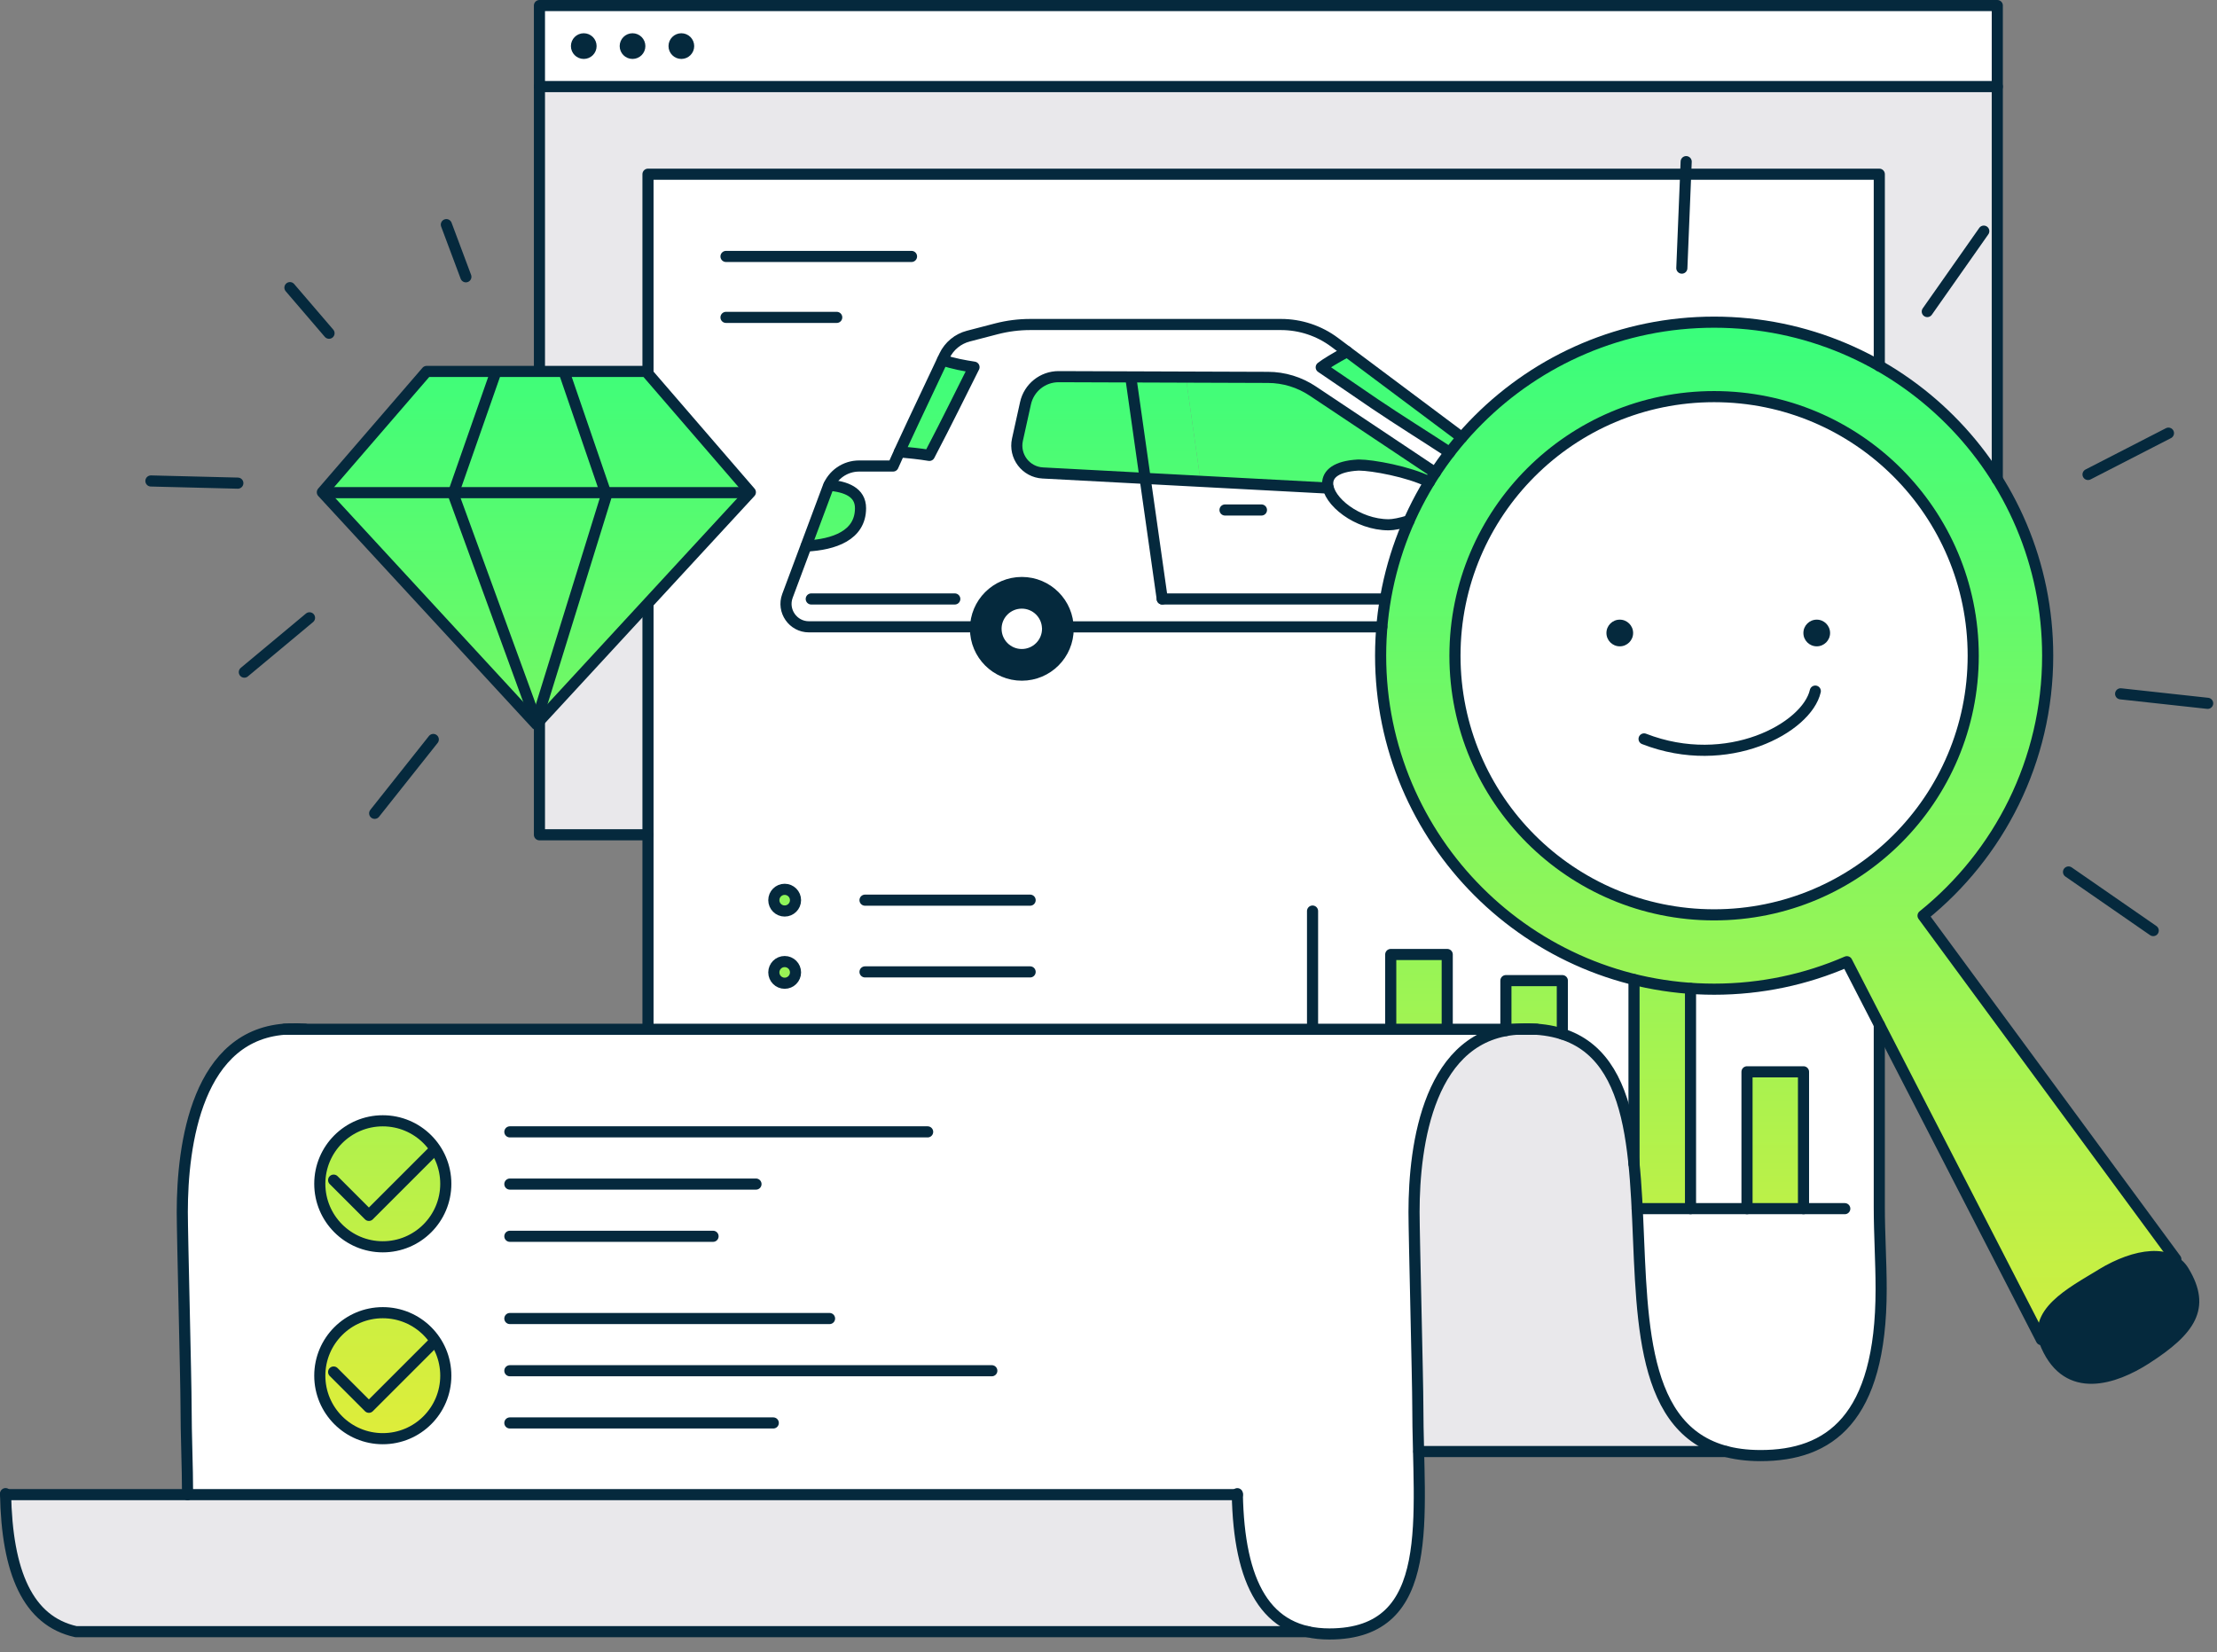 <?xml version="1.0" encoding="UTF-8"?>
<svg id="Layer_1" data-name="Layer 1" xmlns="http://www.w3.org/2000/svg" xmlns:xlink="http://www.w3.org/1999/xlink" viewBox="0 0 398.69 297.14">
  <rect x="0" y="0" width="398.69" height="297.14" fill="#808080" stroke="none"/>
  <defs>
    <style>
      .cls-1, .cls-2 {
        stroke-linecap: round;
        stroke-linejoin: round;
      }

      .cls-1, .cls-2, .cls-3 {
        fill: none;
        stroke: #05293d;
      }

      .cls-4 {
        fill: url(#linear-gradient);
      }

      .cls-5 {
        fill: #05293d;
      }

      .cls-6 {
        fill: #e9e8eb;
      }

      .cls-7 {
        fill: #fff;
      }

      .cls-8 {
        fill: #2eff80;
      }

      .cls-2, .cls-3 {
        stroke-width: 2px;
      }

      .cls-3 {
        stroke-miterlimit: 10;
      }

      .cls-9 {
        fill: url(#linear-gradient-8);
      }

      .cls-10 {
        fill: url(#linear-gradient-9);
      }

      .cls-11 {
        fill: url(#linear-gradient-3);
      }

      .cls-12 {
        fill: url(#linear-gradient-4);
      }

      .cls-13 {
        fill: url(#linear-gradient-2);
      }

      .cls-14 {
        fill: url(#linear-gradient-6);
      }

      .cls-15 {
        fill: url(#linear-gradient-7);
      }

      .cls-16 {
        fill: url(#linear-gradient-5);
      }

      .cls-17 {
        fill: url(#linear-gradient-14);
      }

      .cls-18 {
        fill: url(#linear-gradient-18);
      }

      .cls-19 {
        fill: url(#linear-gradient-20);
      }

      .cls-20 {
        fill: url(#linear-gradient-21);
      }

      .cls-21 {
        fill: url(#linear-gradient-15);
      }

      .cls-22 {
        fill: url(#linear-gradient-19);
      }

      .cls-23 {
        fill: url(#linear-gradient-16);
      }

      .cls-24 {
        fill: url(#linear-gradient-17);
      }

      .cls-25 {
        fill: url(#linear-gradient-13);
      }

      .cls-26 {
        fill: url(#linear-gradient-12);
      }

      .cls-27 {
        fill: url(#linear-gradient-10);
      }

      .cls-28 {
        fill: url(#linear-gradient-11);
      }
    </style>
    <linearGradient id="linear-gradient" x1="319.25" y1="283.21" x2="319.25" y2="45.49" gradientUnits="userSpaceOnUse">
      <stop offset="0" stop-color="#f3eb32"/>
      <stop offset="1" stop-color="#2eff80"/>
    </linearGradient>
    <linearGradient id="linear-gradient-2" x1="298.93" y1="283.21" x2="298.93" y2="45.49" xlink:href="#linear-gradient"/>
    <linearGradient id="linear-gradient-3" x1="275.89" x2="275.89" y2="45.49" xlink:href="#linear-gradient"/>
    <linearGradient id="linear-gradient-4" x1="250.25" y1="283.21" x2="250.25" y2="45.49" xlink:href="#linear-gradient"/>
    <linearGradient id="linear-gradient-5" x1="255.18" y1="283.21" x2="255.18" y2="45.49" xlink:href="#linear-gradient"/>
    <linearGradient id="linear-gradient-6" x1="235.56" y1="283.17" x2="235.56" y2="45.5" xlink:href="#linear-gradient"/>
    <linearGradient id="linear-gradient-7" x1="319.78" y1="283.21" x2="319.78" y2="45.49" xlink:href="#linear-gradient"/>
    <linearGradient id="linear-gradient-8" x1="199.37" y1="283.04" x2="199.37" y2="45.53" xlink:href="#linear-gradient"/>
    <linearGradient id="linear-gradient-9" x1="168.46" y1="283.21" x2="168.46" y2="45.49" xlink:href="#linear-gradient"/>
    <linearGradient id="linear-gradient-10" x1="149.88" y1="283.21" x2="149.88" y2="45.49" xlink:href="#linear-gradient"/>
    <linearGradient id="linear-gradient-11" x1="141.11" y1="283.21" x2="141.11" y2="45.49" xlink:href="#linear-gradient"/>
    <linearGradient id="linear-gradient-12" x1="141.11" y1="283.21" x2="141.11" y2="45.49" xlink:href="#linear-gradient"/>
    <linearGradient id="linear-gradient-13" x1="68.84" y1="283.21" x2="68.84" y2="45.49" xlink:href="#linear-gradient"/>
    <linearGradient id="linear-gradient-14" x1="68.84" y1="283.21" x2="68.84" y2="45.49" xlink:href="#linear-gradient"/>
    <linearGradient id="linear-gradient-15" x1="118.18" y1="283.21" x2="118.18" y2="45.49" xlink:href="#linear-gradient"/>
    <linearGradient id="linear-gradient-16" x1="95.35" y1="283.21" x2="95.35" y2="45.49" xlink:href="#linear-gradient"/>
    <linearGradient id="linear-gradient-17" x1="95.24" y1="283.21" x2="95.24" y2="45.49" xlink:href="#linear-gradient"/>
    <linearGradient id="linear-gradient-18" x1="115.61" y1="283.21" x2="115.61" y2="45.49" xlink:href="#linear-gradient"/>
    <linearGradient id="linear-gradient-19" x1="77.24" y1="283.21" x2="77.24" y2="45.49" xlink:href="#linear-gradient"/>
    <linearGradient id="linear-gradient-20" x1="73.58" y1="283.21" x2="73.58" y2="45.49" xlink:href="#linear-gradient"/>
    <linearGradient id="linear-gradient-21" x1="81.49" y1="283.21" x2="81.49" y2="45.49" xlink:href="#linear-gradient"/>
  </defs>
  <path class="cls-5" d="m393.14,228.37c4.15,6.89,1.17,11.19-6.94,16.41-5.7,3.66-14.54,6.75-18.67-2.59-.19-.43-.33-.85-.43-1.26-1.35-5.59,5.47-9.1,10.59-12.2,5.11-3.1,10.41-4.25,13.6-2.26.74.46,1.36,1.09,1.85,1.9Z"/>
  <path class="cls-8" d="m359.18,149.63v.49h-.31c.11-.16.21-.32.31-.49Z"/>
  <path class="cls-6" d="m303.14,31.33H116.53v118.79h-19.53V15.56h262.18v70.66c-5.26-8.44-12.57-15.47-21.22-20.41V31.33h-34.82Z"/>
  <path class="cls-7" d="m359.18,1v14.56H97V1h262.18Zm-234.84,7.28c0-1-.81-1.81-1.81-1.81s-1.81.81-1.81,1.81.81,1.82,1.81,1.82,1.81-.81,1.81-1.82Zm-8.78,0c0-1-.81-1.81-1.81-1.81s-1.81.81-1.81,1.81.81,1.82,1.81,1.82,1.81-.81,1.81-1.82Zm-8.77,0c0-1-.81-1.81-1.81-1.81s-1.82.81-1.82,1.81.81,1.82,1.82,1.82,1.81-.81,1.81-1.82Z"/>
  <path class="cls-7" d="m308.25,71.32c25.74,0,46.61,20.87,46.61,46.61s-20.87,46.6-46.61,46.6-46.6-20.86-46.6-46.6,20.86-46.61,46.6-46.61Zm20.03,42.52c0-1.08-.87-1.95-1.95-1.95s-1.95.87-1.95,1.95.87,1.95,1.95,1.95,1.95-.87,1.95-1.95Zm-35.04,0c0-1.08-.87-1.95-1.95-1.95s-1.95.87-1.95,1.95.87,1.95,1.95,1.95,1.95-.87,1.95-1.95Z"/>
  <path class="cls-7" d="m304.01,217.36v-39.6c1.4.1,2.81.15,4.24.15,8.49,0,16.56-1.76,23.88-4.94l5.83,11.34v32.9c0,4.87.33,9.7.33,14.55v.12c0,19.1-6.24,26.94-15.24,29.17h-12.62c-15.78-4.11-15.07-24.9-16.01-43.69h9.59Zm20.31,0v-24.61h-10.15v24.61h10.15Z"/>
  <path class="cls-7" d="m236.04,185.1h-119.32c-.1,0-.19-.08-.19-.19V31.52c0-.1.08-.19.19-.19h221.05c.1,0,.19.08.19.19v33.97c0,.14-.15.23-.28.16-8.7-4.91-18.74-7.71-29.43-7.71-18.06,0-34.26,7.98-45.25,20.61-.06.07-.17.09-.25.03l-20.5-15.34-2.82-2.11c-2.4-1.8-5.32-2.77-8.32-2.77h-48.89s-.03,0-.05,0l-10.91,2.83c-.05.01-.1.05-.12.1-.51,1.08-1.07,2.24-1.63,3.44-2.74,5.77-5.94,12.56-7.75,16.52-.47,1.03-.85,1.88-1.09,2.45-.03.07-.1.11-.17.11h-6.46c-2.21,0-4.18,1.37-4.95,3.44h0s-4.08,10.93-4.08,10.93l-3.59,9.63c-.89,2.38.87,4.92,3.41,4.92h30.11v.03c-.28,3.31,1.39,6.56,4.35,8.05,6.67,3.35,13.31-1.42,13.31-7.73,0-.12,0-.24,0-.35h55.71c.11,0,.19.09.19.2-.14,1.64-.2,3.31-.2,4.99,0,28.16,19.4,51.79,45.58,58.23h0s0,29.98,0,29.98c0,.24-.34.26-.38.02-1.34-9.69-4.39-17.52-12.39-20.16-.08-.03-.13-.09-.13-.17,0-1.05,0-8.07,0-9.3,0-.1-.08-.18-.19-.18h-9.77c-.1,0-.19.08-.19.19v8.37c0,.1-.08.19-.19.19h-10.17c-.1,0-.19-.08-.19-.19v-13.06c0-.1-.08-.19-.19-.19h-9.78c-.1,0-.19.08-.19.19v13.06c0,.1-.08.19-.19.19h-13.87Zm-92.98-23.21c0-1.08-.87-1.95-1.95-1.95s-1.95.87-1.95,1.95.87,1.95,1.95,1.95,1.95-.87,1.95-1.95Zm0,12.98c0-1.07-.87-1.95-1.95-1.95s-1.95.88-1.95,1.95.87,1.96,1.95,1.96,1.95-.88,1.95-1.96Z"/>
  <rect class="cls-4" x="314.17" y="192.75" width="10.15" height="24.61"/>
  <path class="cls-8" d="m310.43,261.05h12.62c-2.02.51-4.18.73-6.45.73s-4.35-.25-6.17-.73Z"/>
  <path class="cls-6" d="m310.43,261.05h-55.32c-.06-2.71-.13-5.45-.13-8.17,0-4.45-.68-30.81-.68-34.92,0-11.35,2.34-30.04,16.51-32.62.59-.11,1.19-.19,1.82-.24h3.75c1.68.12,3.2.41,4.58.86,8.95,2.88,11.76,12.19,12.89,23.36v8.04h.57c.94,18.79.23,39.58,16.01,43.69Z"/>
  <path class="cls-13" d="m304.01,177.76v39.6h-9.59c-.13-2.74-.3-5.44-.57-8.04v-33.15h0c3.29.81,6.68,1.35,10.16,1.59Z"/>
  <path class="cls-8" d="m294.42,217.36h-.57v-8.04c.27,2.6.44,5.3.57,8.04Z"/>
  <path class="cls-11" d="m280.96,176.35v9.61c-1.38-.45-2.9-.74-4.58-.86h0c-.91-.07-1.86-.08-2.86-.05-.3.01-.59.03-.88.05h-1.82v-8.75h10.15Z"/>
  <path class="cls-8" d="m276.37,185.1h-3.74c.29-.02.58-.04.88-.05,1-.03,1.95-.02,2.86.05Z"/>
  <path class="cls-8" d="m270.81,185.1h1.82c-.63.05-1.23.13-1.82.24v-.24Z"/>
  <path class="cls-7" d="m222.52,268.8H33.73c0-5.12-.26-10.58-.26-15.92,0-4.45-.69-30.81-.69-34.92,0-11.83,2.54-31.62,18.35-32.86h219.68v.24c-14.17,2.58-16.51,21.27-16.51,32.62,0,4.11.68,30.47.68,34.92,0,2.72.07,5.46.13,8.17.39,15.42.75,29.87-11.79,32.4h-8.13c-8.65-1.92-12.39-10.62-12.67-24.65Zm-142.35-55.9c0-2.35-.71-4.53-1.94-6.33-2.03-3.02-5.48-5-9.39-5-5.96,0-10.85,4.6-11.29,10.45-.03.29-.04.58-.04.88,0,6.25,5.07,11.32,11.33,11.32s11.33-5.07,11.33-11.32Zm0,34.51c0-2.35-.71-4.53-1.94-6.33-2.03-3.02-5.48-5-9.39-5-5.97,0-10.85,4.61-11.29,10.46-.03.29-.04.58-.04.87,0,6.25,5.07,11.33,11.33,11.33s11.33-5.08,11.33-11.33Z"/>
  <path class="cls-12" d="m242.25,63.24l20.64,15.44c-.76.88-1.49,1.77-2.2,2.69-4.72-3.08-9.03-5.75-13.5-8.77-3.03-2.05-5.86-4.03-9.59-6.54.7-.57,2.64-1.74,4.65-2.82Z"/>
  <rect class="cls-16" x="250.1" y="171.66" width="10.16" height="13.44"/>
  <path class="cls-7" d="m215.91,86.56l22.96,1.22c.81,3.03,5.72,6.6,10.87,6.6.83,0,2.19-.27,3.65-.73-2.63,5.92-4.32,12.34-4.9,19.09h-55.91c-.18-4.72-4.07-8.49-8.83-8.49s-8.64,3.77-8.82,8.49h-29.43c-2.87,0-4.86-2.87-3.86-5.55l3.36-9c4.97-.25,9.75-1.88,9.75-6.8,0-2.89-2.63-3.87-5.67-4.13l1.28-3.44h10.26c.24-.57.64-1.46,1.14-2.56,1.79.17,3.56.34,5.36.64,3.13-5.09,6.28-10.85,8.04-15.87-1.65-.26-3.8-.62-5.65-1.29.58-1.23,1.15-2.42,1.67-3.52l11.02-2.86h53.53l6.52,4.88c-2.01,1.08-3.95,2.25-4.65,2.82,3.73,2.51,6.56,4.49,9.59,6.54,4.47,3.02,8.78,5.69,13.5,8.77-.9,1.18-1.77,2.39-2.59,3.64l-22.84-15.23c-1.86-1.24-4.04-1.9-6.27-1.91l-15.73-.06-21.87-.07c-3.45-.01-6.45,2.39-7.19,5.76l-1.24,5.61c-.65,2.96,1.51,5.79,4.53,5.95l28.42,1.5Z"/>
  <path class="cls-14" d="m257.53,85.9c-.28.44-.83.62-1.31.42-3.79-1.66-9.67-2.67-11.76-2.67h-.26c-3.9.22-5.45,1.6-5.45,3.3,0,.27.04.56.12.84l-22.09-1.17c-.51-.03-.92-.41-1-.91l-2.36-16.67c-.09-.64.41-1.21,1.06-1.21l13.49.05c2.89.01,5.71.87,8.12,2.47l21.13,14.09c.48.32.62.96.31,1.45,0,0,0,.01-.01.02Z"/>
  <path class="cls-15" d="m257.03,86.69c.35-.57.71-1.13,1.07-1.68.82-1.25,1.69-2.46,2.59-3.64.71-.92,1.44-1.81,2.2-2.69,10.99-12.7,27.24-20.74,45.36-20.74,10.81,0,20.95,2.86,29.71,7.87,8.65,4.94,15.96,11.97,21.22,20.41.01,0,0,.01,0,.01,5.75,9.2,9.06,20.06,9.06,31.7s-3.32,22.51-9.06,31.7c-.1.17-.2.33-.31.49-3.53,5.54-7.94,10.46-13.04,14.56l45.46,61.79c-3.19-1.99-8.49-.84-13.6,2.26-5.12,3.1-11.94,6.61-10.59,12.2l-29.14-56.62-5.83-11.34c-7.32,3.18-15.39,4.94-23.88,4.94-1.43,0-2.84-.05-4.24-.15-3.48-.24-6.87-.78-10.16-1.6-26.18-6.44-45.58-30.07-45.58-58.23,0-1.75.07-3.48.22-5.19.58-6.75,2.27-13.17,4.9-19.09,1.06-2.41,2.28-4.73,3.64-6.96Zm97.83,31.24c0-25.74-20.87-46.61-46.61-46.61s-46.6,20.87-46.6,46.61,20.86,46.6,46.6,46.6,46.61-20.86,46.61-46.6Z"/>
  <path class="cls-7" d="m244.46,83.64c2.25,0,8.87,1.17,12.57,3.05-1.36,2.23-2.58,4.55-3.64,6.96-1.46.46-2.82.73-3.65.73-5.15,0-10.06-3.57-10.87-6.6-.08-.28-.12-.57-.12-.84,0-1.7,1.55-3.08,5.45-3.3h.26Z"/>
  <path class="cls-8" d="m235.19,293.45h8.13c-1.28.27-2.68.4-4.24.4-1.39,0-2.69-.14-3.89-.4Z"/>
  <path class="cls-6" d="m235.19,293.45H13.67c-8.64-1.92-12.39-10.61-12.67-24.65h221.52c.28,14.03,4.02,22.73,12.67,24.65Z"/>
  <path class="cls-9" d="m213.26,67.81l2.65,18.75-28.55-1.51c-2.95-.16-5.06-2.93-4.43-5.82l1.42-6.46c.65-2.95,3.27-5.05,6.29-5.04l22.61.07Z"/>
  <path class="cls-5" d="m192.58,112.74c0,.11,0,.23,0,.35,0,4.87-3.96,8.83-8.84,8.83s-8.83-3.96-8.83-8.83c0-.12,0-.24,0-.35.18-4.72,4.07-8.49,8.82-8.49s8.65,3.77,8.83,8.49Z"/>
  <path class="cls-7" d="m187.39,112.95s0,.09,0,.14c0,2-1.63,3.63-3.64,3.63s-3.63-1.63-3.63-3.63c0-.05,0-.1,0-.14.07-1.94,1.67-3.49,3.63-3.49s3.56,1.55,3.63,3.49Z"/>
  <path class="cls-10" d="m175.16,66.03c-1.76,5.02-4.91,10.78-8.04,15.87-1.8-.3-3.57-.47-5.36-.64,1.81-3.96,5.01-10.75,7.75-16.52,1.85.67,4,1.03,5.65,1.29Z"/>
  <path class="cls-27" d="m149.08,87.26c3.04.26,5.67,1.24,5.67,4.13,0,4.92-4.78,6.55-9.75,6.8l4.08-10.93Z"/>
  <circle class="cls-28" cx="141.11" cy="161.89" r="1.95"/>
  <path class="cls-26" d="m141.11,172.92c1.08,0,1.95.88,1.95,1.95s-.87,1.96-1.95,1.96-1.95-.88-1.95-1.96.87-1.95,1.95-1.95Z"/>
  <path class="cls-5" d="m122.53,6.47c1,0,1.81.81,1.81,1.81s-.81,1.82-1.81,1.82-1.81-.81-1.81-1.82.81-1.81,1.81-1.81Z"/>
  <path class="cls-5" d="m113.75,6.47c1,0,1.81.81,1.81,1.81s-.81,1.82-1.81,1.82-1.81-.81-1.81-1.82.81-1.81,1.81-1.81Z"/>
  <path class="cls-5" d="m104.98,6.47c1,0,1.81.81,1.81,1.81s-.81,1.82-1.81,1.82-1.82-.81-1.82-1.82.81-1.81,1.82-1.81Z"/>
  <path class="cls-25" d="m78.23,206.57c-2.03-3.02-5.48-5-9.39-5-5.96,0-10.85,4.6-11.29,10.45-.03.29-.04.58-.04.88,0,6.25,5.07,11.32,11.33,11.32s11.33-5.07,11.33-11.32c0-2.35-.71-4.53-1.94-6.33Z"/>
  <path class="cls-17" d="m78.23,241.08c-2.03-3.02-5.48-5-9.39-5-5.97,0-10.85,4.61-11.29,10.46-.03.29-.04.58-.04.87,0,6.25,5.07,11.33,11.33,11.33s11.33-5.08,11.33-11.33c0-2.35-.71-4.53-1.94-6.33Z"/>
  <path class="cls-8" d="m54.86,185.1h-3.73c.28-.02.57-.04.86-.05,1.01-.03,1.96-.02,2.87.05Z"/>
  <polyline class="cls-2" points="116.53 150.13 97.01 150.13 97.01 120.23"/>
  <polyline class="cls-2" points="97.01 121.29 97.01 1 359.18 1 359.18 86.23"/>
  <polyline class="cls-1" points="359.18 149.63 359.18 150.13 358.87 150.13"/>
  <path class="cls-2" d="m337.96,184.31v32.62s0,.09,0,.14c0,4.92.33,9.8.33,14.7,0,.04,0,.08,0,.12,0,23.39-9.36,29.89-21.69,29.89-40.39,0-3.73-78.09-43.1-76.72-16.58.58-19.21,20.87-19.21,32.91,0,4.11.68,30.47.68,34.92,0,19.71,3.64,40.97-15.9,40.97-11.47,0-16.27-9.14-16.56-25.23"/>
  <line class="cls-2" x1="97.01" y1="15.57" x2="359.18" y2="15.57"/>
  <circle class="cls-1" cx="104.98" cy="8.29" r="1.81"/>
  <circle class="cls-1" cx="113.75" cy="8.29" r="1.81"/>
  <circle class="cls-1" cx="122.53" cy="8.29" r="1.81"/>
  <line class="cls-1" x1="337.96" y1="216.94" x2="337.96" y2="217.21"/>
  <line class="cls-2" x1="116.53" y1="185.11" x2="116.53" y2="98.1"/>
  <polyline class="cls-2" points="116.53 99.38 116.53 31.33 337.96 31.33 337.96 65.81"/>
  <path class="cls-2" d="m33.73,268.8c0-5.12-.27-10.58-.27-15.92,0-4.45-.68-30.81-.68-34.92,0-12.04,2.63-32.33,19.21-32.91,1.01-.04,1.96-.02,2.87.05"/>
  <line class="cls-2" x1="51.13" y1="185.11" x2="276.38" y2="185.11"/>
  <path class="cls-2" d="m1,268.62c.25,14.14,3.99,22.91,12.67,24.83h221.52"/>
  <line class="cls-2" x1="1" y1="268.8" x2="222.52" y2="268.8"/>
  <line class="cls-2" x1="255.15" y1="261.05" x2="310.43" y2="261.05"/>
  <line class="cls-2" x1="130.56" y1="46.12" x2="163.92" y2="46.12"/>
  <line class="cls-2" x1="130.56" y1="57.08" x2="150.47" y2="57.08"/>
  <circle class="cls-2" cx="308.25" cy="117.93" r="46.6"/>
  <path class="cls-2" d="m391.29,226.47l-45.46-61.79c13.66-10.99,22.41-27.85,22.41-46.76,0-33.13-26.86-59.98-59.98-59.98s-59.98,26.86-59.98,59.98,26.86,59.98,59.98,59.98c8.48,0,16.56-1.76,23.87-4.94l34.97,67.96"/>
  <path class="cls-1" d="m377.69,228.74c-5.49,3.33-12.95,7.12-10.15,13.46,4.12,9.34,12.96,6.25,18.66,2.58,8.11-5.21,11.09-9.52,6.94-16.41-2.6-4.32-9.16-3.46-15.46.36Z"/>
  <path class="cls-2" d="m295.66,132.89c15.02,5.84,29.3-2,30.79-8.6"/>
  <circle class="cls-5" cx="291.29" cy="113.84" r="2.4"/>
  <circle class="cls-5" cx="326.71" cy="113.84" r="2.4"/>
  <line class="cls-2" x1="302.45" y1="48.22" x2="303.23" y2="29.07"/>
  <line class="cls-2" x1="346.59" y1="56.03" x2="356.75" y2="41.57"/>
  <line class="cls-2" x1="375.5" y1="85.33" x2="389.96" y2="77.9"/>
  <line class="cls-2" x1="381.36" y1="124.78" x2="397.01" y2="126.49"/>
  <line class="cls-2" x1="371.99" y1="156.82" x2="387.22" y2="167.36"/>
  <circle class="cls-2" cx="141.11" cy="161.89" r="1.95"/>
  <circle class="cls-2" cx="141.11" cy="174.88" r="1.95"/>
  <line class="cls-2" x1="155.56" y1="161.89" x2="185.25" y2="161.89"/>
  <line class="cls-2" x1="155.56" y1="174.79" x2="185.25" y2="174.79"/>
  <polyline class="cls-2" points="314.17 217.37 314.17 192.76 324.33 192.76 324.33 217.37"/>
  <line class="cls-2" x1="236.04" y1="163.85" x2="236.04" y2="185.11"/>
  <line class="cls-2" x1="331.75" y1="217.37" x2="294.42" y2="217.37"/>
  <line class="cls-2" x1="293.85" y1="209.36" x2="293.85" y2="176.18"/>
  <line class="cls-2" x1="304.01" y1="177.77" x2="304.01" y2="217.37"/>
  <polyline class="cls-2" points="270.81 185.34 270.81 176.36 280.96 176.36 280.96 185.96"/>
  <polyline class="cls-2" points="260.26 185.11 260.26 171.66 250.1 171.66 250.1 185.11"/>
  <circle class="cls-2" cx="68.84" cy="212.9" r="11.33"/>
  <g id="g662">
    <path id="path664" class="cls-2" d="m60,212.24l6.34,6.34,11.35-11.35"/>
  </g>
  <circle class="cls-2" cx="68.84" cy="247.41" r="11.33"/>
  <g id="g662-2" data-name="g662">
    <path id="path664-2" data-name="path664" class="cls-2" d="m60,246.75l6.34,6.34,11.35-11.35"/>
  </g>
  <line class="cls-2" x1="91.69" y1="203.56" x2="166.82" y2="203.56"/>
  <line class="cls-2" x1="91.69" y1="212.95" x2="135.95" y2="212.95"/>
  <line class="cls-2" x1="91.69" y1="222.34" x2="128.23" y2="222.34"/>
  <line class="cls-2" x1="91.69" y1="237.13" x2="149.18" y2="237.13"/>
  <line class="cls-2" x1="91.69" y1="246.52" x2="178.36" y2="246.52"/>
  <line class="cls-2" x1="91.69" y1="255.91" x2="139.06" y2="255.91"/>
  <path class="cls-2" d="m262.89,78.68l-22.87-17.11c-2.79-2.09-6.18-3.21-9.66-3.21h-45.09c-2.04,0-4.08.26-6.06.77l-5.07,1.32c-1.88.49-3.45,1.78-4.29,3.54-3.56,7.51-8.09,17.11-9.25,19.82h-6.11c-2.5,0-4.73,1.55-5.61,3.89l-7.27,19.47c-1,2.69.99,5.56,3.86,5.56h29.43"/>
  <line class="cls-2" x1="192.58" y1="112.74" x2="248.49" y2="112.74"/>
  <path class="cls-2" d="m238.87,87.78l-51.35-2.72c-3.04-.16-5.2-3.01-4.55-5.98l1.45-6.56c.62-2.8,3.1-4.79,5.97-4.78l37.62.13c2.88,0,5.7.87,8.09,2.47l22.01,14.68"/>
  <path class="cls-2" d="m253.39,93.65c-1.45.46-2.82.73-3.65.73-5.64,0-10.98-4.28-10.98-7.44,0-1.7,1.55-3.08,5.45-3.3.08,0,.17,0,.26,0,2.25,0,8.87,1.17,12.57,3.05"/>
  <line class="cls-2" x1="203.35" y1="67.82" x2="209.01" y2="107.72"/>
  <path class="cls-2" d="m149.08,87.26c3.04.26,5.67,1.24,5.67,4.13,0,4.92-4.78,6.55-9.75,6.81"/>
  <circle class="cls-1" cx="183.76" cy="113.09" r="8.83"/>
  <path class="cls-2" d="m169.51,64.74c1.85.67,4,1.03,5.65,1.29-2.64,5.24-4.56,9.23-8.03,15.87-1.8-.3-3.58-.47-5.37-.64"/>
  <path class="cls-2" d="m242.25,63.24c-2.01,1.08-3.95,2.25-4.65,2.82,3.73,2.51,6.55,4.49,9.59,6.54,4.47,3.02,8.79,5.69,13.5,8.77"/>
  <g>
    <polygon class="cls-21" points="116.18 66.8 134.94 88.53 134.88 88.6 109.21 88.6 108.91 88.6 101.42 66.8 116.18 66.8"/>
    <polygon class="cls-23" points="108.91 88.6 109.21 88.6 96.44 129.78 81.49 88.82 81.57 88.6 108.91 88.6"/>
    <polygon class="cls-24" points="101.42 66.8 108.91 88.6 81.57 88.6 89.2 66.8 101.42 66.8"/>
    <polygon class="cls-18" points="134.88 88.6 96.46 130.26 96.34 130.12 96.44 129.78 109.21 88.6 134.88 88.6"/>
    <polygon class="cls-22" points="81.49 88.82 96.44 129.78 96.34 130.12 58.04 88.6 81.41 88.6 81.49 88.82"/>
    <polygon class="cls-19" points="89.2 66.8 81.57 88.6 81.41 88.6 58.04 88.6 57.97 88.53 76.74 66.8 89.2 66.8"/>
    <polygon class="cls-20" points="81.57 88.6 81.49 88.82 81.41 88.6 81.57 88.6"/>
  </g>
  <line class="cls-3" x1="81.41" y1="88.6" x2="96.57" y2="130.13"/>
  <polygon class="cls-2" points="96.45 130.26 57.97 88.53 76.73 66.8 116.18 66.8 134.94 88.53 96.45 130.26"/>
  <line class="cls-3" x1="58.03" y1="88.6" x2="134.88" y2="88.6"/>
  <line class="cls-3" x1="101.42" y1="66.8" x2="109.05" y2="89.03"/>
  <line class="cls-3" x1="109.21" y1="88.6" x2="96.34" y2="130.13"/>
  <line class="cls-3" x1="89.2" y1="66.8" x2="81.49" y2="88.83"/>
  <line class="cls-2" x1="80.27" y1="40.4" x2="83.78" y2="49.78"/>
  <line class="cls-2" x1="52.14" y1="51.73" x2="59.17" y2="59.93"/>
  <line class="cls-2" x1="43.94" y1="120.88" x2="55.66" y2="111.11"/>
  <line class="cls-2" x1="67.38" y1="146.27" x2="77.92" y2="132.99"/>
  <line class="cls-2" x1="27.14" y1="86.5" x2="42.77" y2="86.89"/>
  <line class="cls-2" x1="220.3" y1="91.72" x2="226.85" y2="91.72"/>
  <line class="cls-2" x1="209.01" y1="107.72" x2="248.96" y2="107.72"/>
  <line class="cls-2" x1="145.89" y1="107.72" x2="171.7" y2="107.72"/>
</svg>